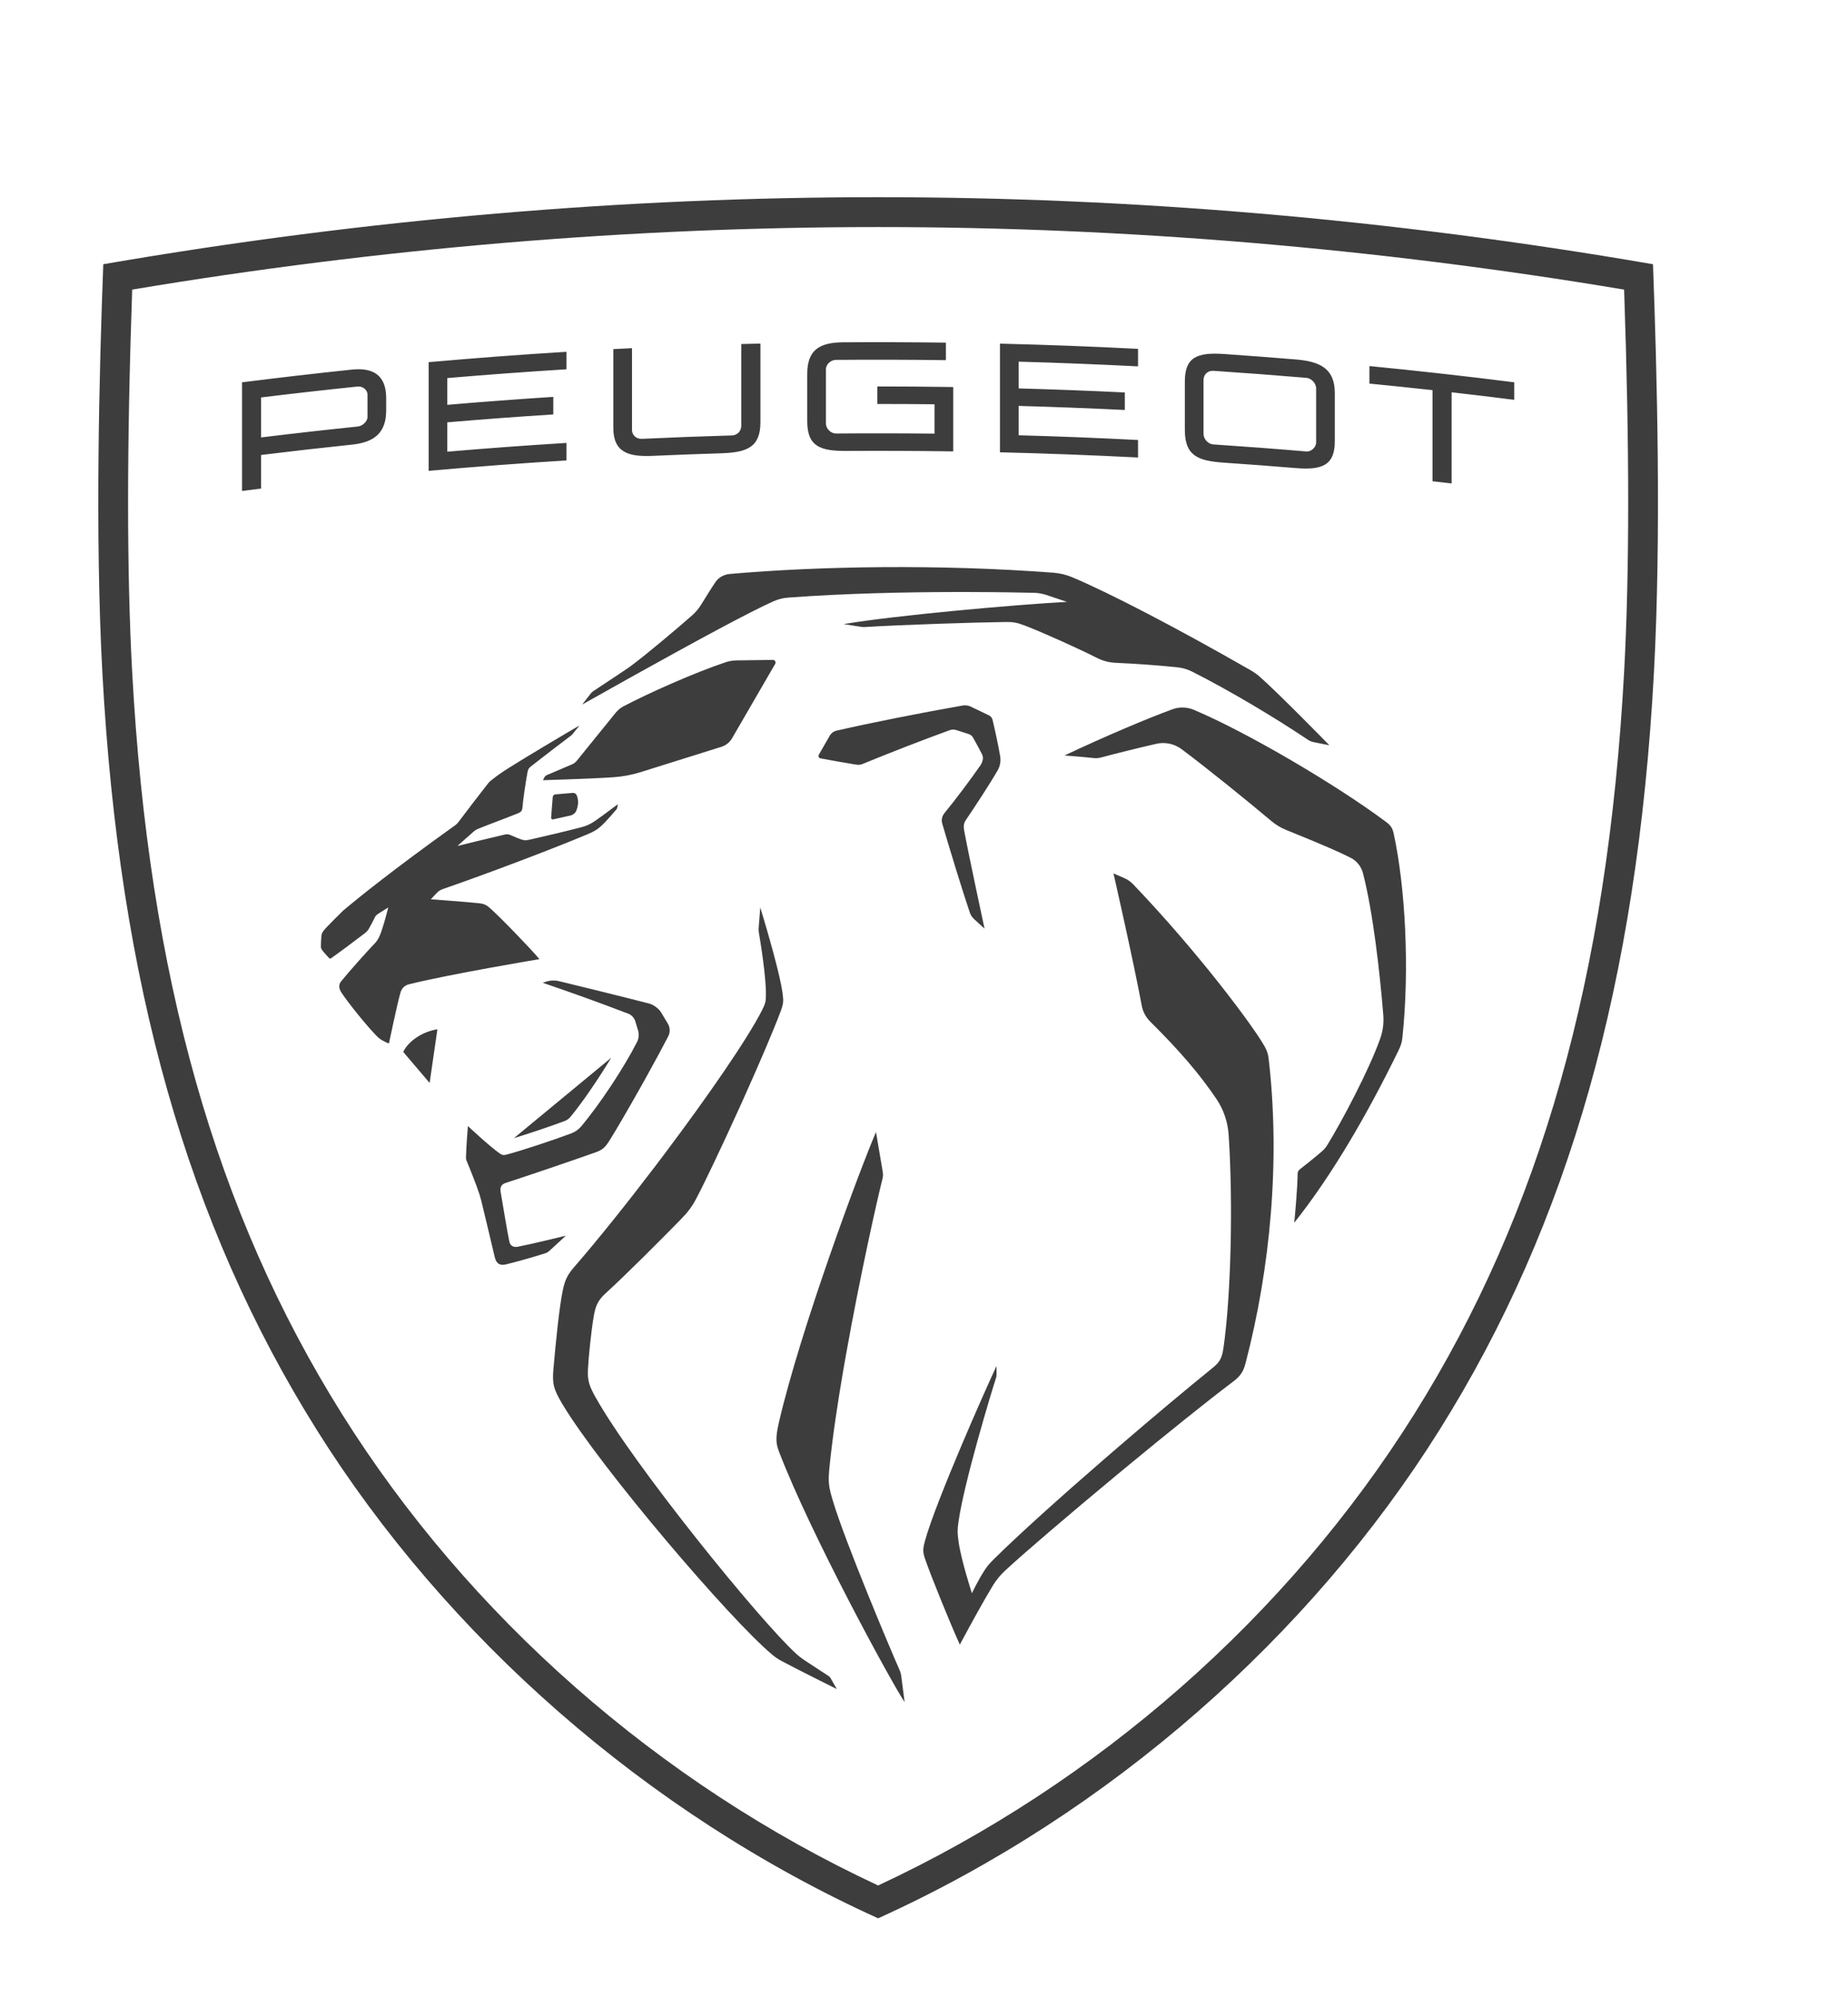 <svg xmlns="http://www.w3.org/2000/svg" width="99" height="107" viewBox="0 0 99 107" fill="none"><path fill-rule="evenodd" clip-rule="evenodd" d="M47.043 10.566C60.471 10.566 74.407 11.714 88.553 14.158C88.764 19.837 89.004 28.613 88.602 36.061C87.7 52.667 84.05 65.555 77.111 76.623C70.194 87.659 59.483 97.148 47.043 102.783C34.604 97.148 23.892 87.659 16.975 76.623C10.037 65.555 6.386 52.667 5.485 36.061C5.081 28.613 5.321 19.837 5.532 14.158C19.678 11.714 33.616 10.566 47.043 10.566ZM47.043 12.166C33.806 12.166 20.368 13.293 7.081 15.517C6.789 23.941 6.789 30.643 7.079 35.975C7.963 52.297 11.538 64.944 18.326 75.772C25.113 86.6 35.291 95.544 47.043 101.024C58.794 95.544 68.973 86.6 75.761 75.772C82.549 64.944 86.122 52.297 87.008 35.975C87.297 30.643 87.297 23.941 87.006 15.517C73.719 13.293 60.279 12.166 47.043 12.166ZM46.928 60.656C46.928 60.656 47.189 62.21 47.269 62.661C47.313 62.916 47.322 62.985 47.258 63.235C47.049 64.041 46.084 68.289 45.312 72.638L45.191 73.325C44.876 75.156 44.603 76.974 44.444 78.53C44.354 79.413 44.384 79.625 44.617 80.409C45.277 82.625 47.718 88.414 48.187 89.47C48.239 89.587 48.27 89.709 48.286 89.836L48.462 91.201C47.679 90.017 43.429 82.188 41.76 77.852C41.562 77.341 41.525 77.089 41.742 76.15C42.904 71.169 46.045 62.705 46.928 60.656ZM40.729 48.623C40.729 48.623 41.056 49.683 41.371 50.834L41.481 51.243C41.68 51.993 41.857 52.734 41.922 53.202C41.983 53.653 41.973 53.775 41.813 54.207C41.424 55.241 40.71 56.906 39.948 58.607L39.62 59.337C38.685 61.401 37.739 63.395 37.279 64.259C37.053 64.684 36.84 64.961 36.413 65.395C35.441 66.387 33.579 68.262 32.426 69.311C32.008 69.693 31.895 70.019 31.81 70.512C31.672 71.305 31.536 72.658 31.498 73.356C31.465 73.971 31.565 74.258 31.906 74.867C33.938 78.498 40.72 86.853 42.652 88.607C42.792 88.734 42.894 88.82 43.19 89.016C43.474 89.206 44.4 89.808 44.4 89.808C44.437 89.834 44.468 89.868 44.492 89.907L44.827 90.498C44.827 90.498 44.796 90.483 44.739 90.455L44.594 90.382C44.478 90.324 44.324 90.248 44.147 90.159L43.717 89.943C43.057 89.611 42.27 89.212 41.856 88.989C41.686 88.897 41.526 88.788 41.377 88.664C39.114 86.781 32.181 78.649 30.142 75.254C29.634 74.406 29.581 74.132 29.65 73.33C29.777 71.837 29.975 69.959 30.149 69.135C30.254 68.639 30.363 68.348 30.742 67.909C32.019 66.437 33.575 64.493 35.092 62.499L35.625 61.793C37.924 58.734 40.042 55.672 40.832 54.112C41.013 53.757 41.028 53.633 41.032 53.298C41.043 52.326 40.733 50.433 40.651 49.954C40.639 49.879 40.635 49.803 40.642 49.727L40.729 48.623ZM59.651 46.798L60.238 47.053C60.411 47.128 60.569 47.238 60.7 47.375C64.294 51.135 67.168 55.033 67.744 56.06C67.855 56.257 67.931 56.455 67.958 56.681C68.604 62.163 68.049 67.972 66.73 73.024C66.61 73.48 66.477 73.713 66.039 74.043C64.631 75.105 62.529 76.798 60.438 78.524L59.779 79.069C57.26 81.159 54.867 83.206 53.852 84.147C53.597 84.384 53.374 84.652 53.193 84.949C52.717 85.725 51.989 87.06 51.633 87.722L51.533 87.908C51.461 88.041 51.42 88.119 51.42 88.119C50.946 87.084 49.914 84.556 49.56 83.535C49.444 83.201 49.423 83.027 49.546 82.581C50.123 80.463 52.854 74.305 53.385 73.191L53.386 73.647C53.386 73.713 53.375 73.779 53.355 73.842C53.115 74.57 51.647 79.423 51.349 81.528C51.282 81.996 51.288 82.122 51.349 82.582C51.479 83.564 52.066 85.366 52.066 85.366C52.066 85.366 52.413 84.639 52.737 84.147C52.896 83.906 52.992 83.79 53.251 83.532C54.564 82.231 56.803 80.219 59.136 78.197L59.962 77.484C61.753 75.942 63.542 74.443 64.955 73.297C65.322 72.999 65.46 72.799 65.541 72.233C65.947 69.446 66.064 64.443 65.82 60.802C65.773 60.115 65.551 59.45 65.164 58.88C64.278 57.567 63.218 56.324 61.611 54.728C61.382 54.499 61.225 54.207 61.167 53.888C60.698 51.381 59.651 46.798 59.651 46.798ZM29.259 52.597C29.482 52.525 29.72 52.516 29.947 52.571C30.972 52.818 33.141 53.35 34.78 53.771C35.01 53.83 35.297 54.045 35.419 54.249L35.776 54.845C35.901 55.054 35.91 55.31 35.799 55.526C35.501 56.105 35.076 56.889 34.627 57.698L34.287 58.306C33.661 59.419 33.038 60.492 32.684 61.057C32.451 61.431 32.321 61.596 31.907 61.743C30.294 62.312 28.291 62.991 27.1 63.378C26.857 63.456 26.775 63.605 26.822 63.875C26.907 64.368 27.182 66.041 27.287 66.529C27.326 66.709 27.47 66.852 27.737 66.801C28.44 66.667 30.314 66.208 30.314 66.208C30.314 66.208 29.762 66.719 29.431 67.021C29.37 67.078 29.3 67.12 29.222 67.146C28.711 67.317 27.465 67.667 27.077 67.752C26.774 67.818 26.581 67.698 26.503 67.355C26.503 67.355 25.971 65.088 25.779 64.317C25.749 64.199 25.719 64.097 25.682 63.981C25.538 63.535 25.192 62.658 24.997 62.199C24.974 62.145 24.963 62.089 24.964 62.03C24.97 61.505 25.066 60.333 25.066 60.333C25.066 60.333 26.213 61.411 26.768 61.8C26.893 61.888 26.968 61.906 27.121 61.867C27.884 61.671 29.637 61.09 30.599 60.729C30.819 60.646 31.011 60.508 31.16 60.326C32.156 59.122 33.404 57.248 34.125 55.834C34.224 55.639 34.243 55.416 34.181 55.207L34.025 54.695C33.98 54.545 33.822 54.376 33.676 54.32C31.98 53.673 30.642 53.193 29.071 52.657L29.259 52.597ZM62.804 38.005C63.177 37.867 63.586 37.877 63.953 38.032C66.796 39.228 71.576 42.042 74.234 44.024C74.49 44.216 74.593 44.348 74.66 44.657C75.284 47.502 75.521 51.898 75.128 55.6C75.099 55.866 75.046 56.025 74.908 56.309C73.224 59.76 71.329 63.008 69.335 65.513L69.339 65.472C69.365 65.205 69.508 63.701 69.516 62.887C69.516 62.795 69.559 62.711 69.632 62.655C70.002 62.366 70.511 61.956 70.799 61.706C70.939 61.585 71.016 61.493 71.09 61.376C71.902 60.06 73.355 57.305 73.94 55.647C74.083 55.243 74.14 54.815 74.105 54.386C73.917 52.077 73.556 48.876 73.017 46.788C72.925 46.432 72.69 46.131 72.363 45.963C71.898 45.724 70.986 45.307 68.909 44.472C68.621 44.356 68.353 44.196 68.116 43.997C66.754 42.85 64.625 41.13 63.3 40.141C62.913 39.852 62.418 39.746 61.947 39.853C60.982 40.073 59.753 40.379 59.062 40.566C58.827 40.63 58.734 40.636 58.492 40.607C58.366 40.593 58.202 40.577 58.031 40.561L57.771 40.538C57.469 40.512 57.186 40.49 57.075 40.482L57.026 40.478C59.279 39.418 61.447 38.503 62.804 38.005ZM32.744 56.675C32.04 57.837 31.198 59.071 30.561 59.842C30.478 59.943 30.367 60.021 30.241 60.068C29.545 60.329 28.385 60.722 27.531 60.983L32.744 56.675ZM23.432 55.149L23.016 58.025L21.602 56.362C21.86 55.803 22.613 55.275 23.432 55.149ZM31.048 38.869L30.662 39.345C30.64 39.366 30.619 39.386 30.597 39.408C30.257 39.66 28.826 40.758 28.439 41.066C28.329 41.153 28.285 41.229 28.26 41.367C28.173 41.853 28.028 42.776 27.985 43.288C27.973 43.438 27.909 43.512 27.756 43.574C27.092 43.844 26.305 44.129 25.669 44.385C25.532 44.439 25.495 44.46 25.414 44.521C25.351 44.571 24.505 45.327 24.505 45.327C24.505 45.327 26.343 44.874 27.017 44.721C27.178 44.685 27.247 44.694 27.396 44.764C27.535 44.829 27.767 44.921 27.89 44.966C28.077 45.035 28.177 45.032 28.384 44.987C29.143 44.817 30.421 44.513 31.101 44.335C31.454 44.243 31.648 44.147 31.947 43.938C32.273 43.711 33.097 43.091 33.097 43.091C33.097 43.091 33.082 43.2 33.071 43.261C33.062 43.313 33.044 43.342 33.009 43.383C32.842 43.585 32.548 43.915 32.402 44.066C32.068 44.412 31.868 44.536 31.449 44.711C29.517 45.518 26.215 46.771 23.739 47.631C23.577 47.688 23.507 47.734 23.386 47.858C23.256 47.99 23.081 48.184 23.081 48.184C23.081 48.184 25.101 48.331 25.717 48.402C25.917 48.425 26.06 48.491 26.212 48.623C26.719 49.059 28.396 50.79 28.898 51.391C28.898 51.391 24.13 52.186 21.92 52.735C21.648 52.803 21.511 52.977 21.45 53.196C21.267 53.84 20.836 55.909 20.836 55.909C20.836 55.909 20.683 55.86 20.469 55.736C20.322 55.652 20.247 55.582 20.086 55.411C19.563 54.857 18.704 53.798 18.291 53.184C18.17 53.002 18.119 52.771 18.27 52.586C18.718 52.034 19.618 51.026 20.114 50.507C20.167 50.451 20.235 50.353 20.306 50.213C20.473 49.88 20.693 49.038 20.77 48.734L20.794 48.636L20.797 48.623C20.797 48.623 20.793 48.626 20.784 48.631L20.693 48.688C20.57 48.766 20.372 48.891 20.287 48.944C20.159 49.026 20.124 49.061 20.071 49.173C19.99 49.342 19.849 49.609 19.742 49.794C19.707 49.855 19.613 49.949 19.563 49.988C18.93 50.473 18.23 50.994 17.732 51.346C17.698 51.369 17.654 51.359 17.625 51.33C17.561 51.267 17.295 50.964 17.248 50.893C17.208 50.833 17.19 50.777 17.19 50.705C17.189 50.578 17.201 50.356 17.214 50.191C17.229 49.995 17.285 49.902 17.522 49.656C17.788 49.379 18.078 49.089 18.383 48.791C19.13 48.16 21.017 46.626 24.386 44.217C24.449 44.171 24.507 44.118 24.553 44.054C24.907 43.576 25.912 42.27 26.16 41.959C26.195 41.915 26.234 41.874 26.279 41.839C26.675 41.525 26.872 41.389 27.274 41.135C28.213 40.543 30.03 39.462 31.048 38.869ZM51.58 37.8C51.721 37.776 51.866 37.796 51.996 37.857L52.98 38.329C53.077 38.376 53.148 38.464 53.173 38.57C53.307 39.134 53.471 39.881 53.58 40.517C53.625 40.78 53.576 41.05 53.442 41.283C53.035 41.992 52.199 43.268 51.731 43.953C51.627 44.107 51.614 44.293 51.647 44.476C51.859 45.652 52.743 49.756 52.743 49.756L52.186 49.248C52.075 49.145 52.003 49.037 51.955 48.896C51.559 47.734 50.819 45.309 50.478 44.129C50.423 43.934 50.465 43.726 50.592 43.572C51.173 42.865 52.019 41.736 52.513 41.02C52.651 40.818 52.697 40.596 52.615 40.43C52.502 40.197 52.31 39.842 52.127 39.52C52.077 39.43 51.995 39.364 51.898 39.332L51.23 39.117C51.113 39.08 50.988 39.082 50.873 39.124C49.418 39.653 47.462 40.415 46.264 40.912C46.089 40.986 46.017 40.991 45.805 40.959C45.459 40.908 44.449 40.726 43.954 40.633C43.865 40.616 43.82 40.516 43.866 40.437L44.453 39.417C44.532 39.279 44.664 39.182 44.819 39.147C46.708 38.715 49.205 38.22 51.58 37.8ZM30.683 42.483C30.773 42.475 30.859 42.526 30.894 42.608C31.012 42.884 30.98 43.193 30.865 43.457C30.821 43.564 30.683 43.669 30.571 43.693L29.628 43.903C29.572 43.915 29.52 43.87 29.523 43.812L29.611 42.703C29.618 42.628 29.677 42.568 29.752 42.563L30.683 42.483ZM41.406 35.358C41.514 35.357 41.583 35.475 41.529 35.569L39.231 39.534C39.103 39.768 38.889 39.941 38.635 40.018L34.327 41.369C33.827 41.521 33.405 41.603 32.884 41.643C31.928 41.715 29.09 41.804 29.09 41.804L29.153 41.669C29.182 41.606 29.234 41.555 29.299 41.528L30.641 40.956C30.742 40.914 30.83 40.848 30.897 40.764L32.971 38.204C33.082 38.067 33.227 37.936 33.381 37.855C34.752 37.132 37.188 36.047 38.895 35.476C39.056 35.422 39.273 35.387 39.442 35.385L41.406 35.358ZM39.102 30.753C43.856 30.334 50.29 30.22 56.435 30.686C56.785 30.713 57.125 30.796 57.447 30.932C59.461 31.781 63.033 33.638 67.005 35.916C67.18 36.016 67.345 36.134 67.497 36.268C68.549 37.197 71.215 39.931 71.215 39.931L70.383 39.766C70.267 39.743 70.158 39.698 70.059 39.631C68.377 38.499 65.922 37.024 63.864 35.985C63.619 35.862 63.355 35.784 63.083 35.755C62.082 35.648 60.729 35.554 59.844 35.518C59.407 35.5 59.11 35.427 58.682 35.209C57.866 34.794 55.889 33.895 54.904 33.518C54.482 33.357 54.267 33.319 53.854 33.326C52.162 33.35 48.307 33.474 46.338 33.596C46.27 33.6 46.204 33.597 46.138 33.587L45.199 33.44C47.861 32.98 54.439 32.392 57.161 32.249L56.053 31.878C55.839 31.807 55.617 31.769 55.391 31.763C54.8 31.749 53.485 31.723 51.779 31.72L51.196 31.72C48.612 31.725 45.287 31.789 42.22 32.02C41.952 32.04 41.691 32.105 41.444 32.214C40.206 32.759 37.185 34.401 34.156 36.087L33.483 36.462C32.7 36.9 31.925 37.335 31.189 37.75C31.189 37.75 31.567 37.263 31.64 37.168C31.704 37.085 31.724 37.07 31.811 37.013C31.933 36.933 32.348 36.659 32.767 36.38L33.078 36.173C33.329 36.006 33.554 35.855 33.681 35.767C33.743 35.725 33.783 35.694 33.861 35.636C34.773 34.946 36.213 33.731 37.071 32.978C37.265 32.808 37.43 32.611 37.565 32.391C37.843 31.941 38.146 31.453 38.332 31.182C38.492 30.948 38.763 30.783 39.102 30.753ZM18.857 19.803C20.031 19.681 20.688 20.139 20.688 21.331V21.989C20.688 23.208 20.031 23.701 18.857 23.823C17.233 23.993 15.608 24.178 13.987 24.377V26.178C13.647 26.22 13.306 26.262 12.966 26.305V20.485C14.928 20.236 16.891 20.009 18.857 19.803ZM73.361 19.614C75.95 19.867 78.537 20.157 81.12 20.484V21.423C80.003 21.281 78.885 21.146 77.765 21.019V25.902C77.425 25.863 77.085 25.825 76.743 25.787V20.904C75.618 20.78 74.489 20.663 73.361 20.553V19.614ZM30.348 18.849V19.787C28.218 19.919 26.089 20.076 23.962 20.257V21.691C25.854 21.528 27.747 21.387 29.641 21.265V22.204C27.747 22.326 25.854 22.467 23.962 22.629V24.202C26.089 24.019 28.218 23.863 30.348 23.732V24.67C27.884 24.822 25.423 25.008 22.963 25.227V19.405C25.423 19.186 27.884 19.001 30.348 18.849ZM63.474 20.444C63.474 19.138 64.12 18.87 65.576 18.968C66.855 19.057 68.131 19.152 69.409 19.259C70.673 19.363 71.507 19.719 71.507 21.051V23.651C71.507 24.958 70.787 25.193 69.409 25.079C68.131 24.974 66.855 24.877 65.576 24.79C64.184 24.696 63.474 24.426 63.474 23.043V20.444ZM53.569 18.413C56.035 18.472 58.501 18.565 60.966 18.692V19.63C58.835 19.521 56.703 19.437 54.57 19.378V20.811C56.467 20.864 58.363 20.936 60.258 21.028V21.967C58.363 21.875 56.467 21.802 54.57 21.749V23.322C56.703 23.38 58.835 23.465 60.966 23.575V24.513C58.501 24.387 56.035 24.294 53.569 24.234V18.413ZM40.737 18.408V22.619C40.737 23.951 40.039 24.243 38.633 24.287C37.408 24.325 36.184 24.37 34.959 24.425C33.654 24.484 32.856 24.235 32.856 22.917V18.706L33.857 18.655V23.043C33.857 23.31 34.085 23.527 34.388 23.513C35.993 23.438 37.597 23.377 39.203 23.331C39.508 23.322 39.71 23.089 39.71 22.822V18.434C40.052 18.424 40.394 18.416 40.737 18.408ZM65.007 19.869C64.703 19.848 64.475 20.062 64.475 20.367V23.245C64.475 23.512 64.703 23.792 65.007 23.813C66.665 23.923 68.322 24.048 69.978 24.189C70.243 24.212 70.508 23.968 70.508 23.702V20.822C70.508 20.519 70.243 20.267 69.978 20.244C68.322 20.104 66.665 19.979 65.007 19.869ZM45.159 18.341C46.998 18.328 48.836 18.335 50.673 18.359V19.297C48.709 19.272 46.744 19.266 44.779 19.282C44.513 19.285 44.246 19.516 44.246 19.782V22.699C44.246 22.966 44.513 23.23 44.779 23.227C46.541 23.212 48.303 23.215 50.065 23.234V21.661C49.042 21.65 48.019 21.644 46.998 21.645V20.706C48.354 20.706 49.71 20.717 51.066 20.737V24.186C49.161 24.157 47.255 24.15 45.35 24.161C43.955 24.171 43.245 23.929 43.245 22.572V20.035C43.245 18.768 43.879 18.351 45.159 18.341ZM19.16 20.71C17.434 20.889 15.71 21.084 13.987 21.295V23.438C15.71 23.227 17.434 23.032 19.16 22.854C19.424 22.826 19.689 22.584 19.689 22.33V21.151C19.689 20.884 19.424 20.683 19.16 20.71Z" fill="#3D3D3D"></path></svg>